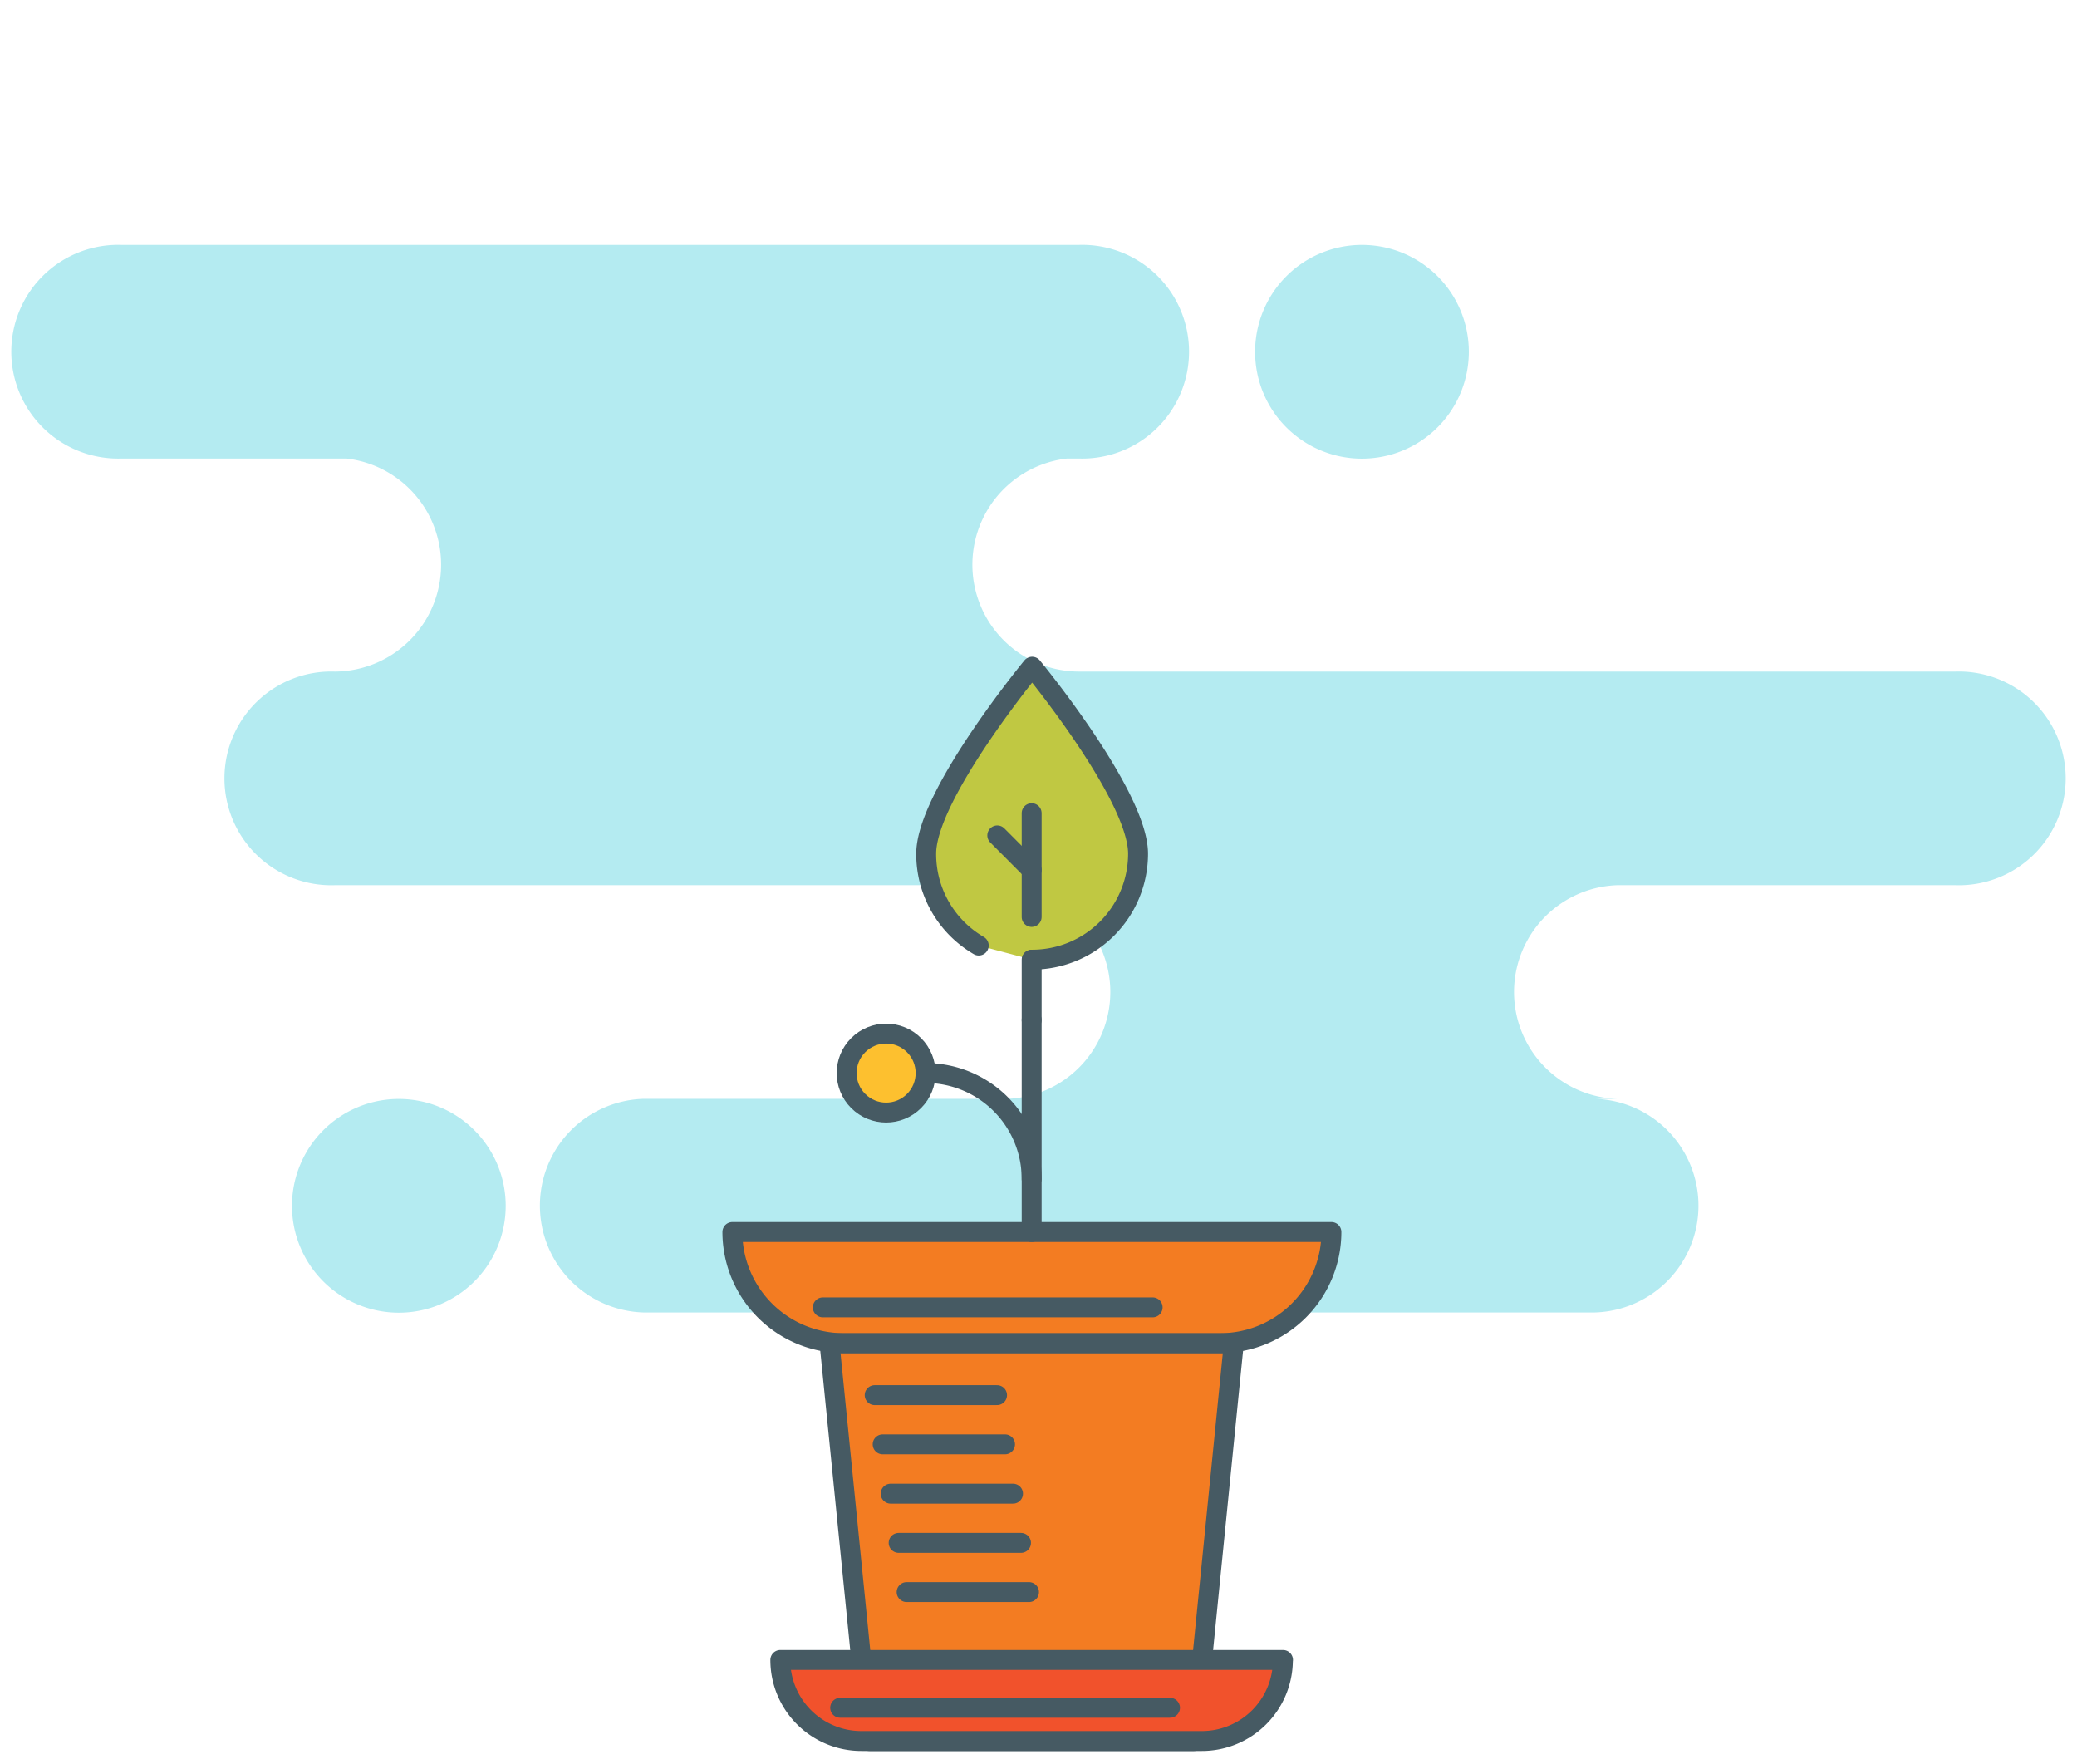 <?xml version="1.0" encoding="UTF-8"?> <svg xmlns="http://www.w3.org/2000/svg" viewBox="0 0 179.4 152.36"><defs><style>.a{fill:#afc129;opacity:0;}.b{fill:#b4ebf1;}.c{fill:#f37c22;}.d{fill:#c0c842;}.e{fill:none;}.e,.f,.g{stroke:#465a63;stroke-linecap:round;stroke-linejoin:round;stroke-width:1.72px;}.f{fill:#f1522c;}.g{fill:#fdc02f;}</style></defs><title>nascer-rmrk</title><rect class="a" width="179.4" height="152.36"></rect><path class="b" d="M117.64,39.61a9.23,9.23,0,1,0-9.23-9.22A9.22,9.22,0,0,0,117.64,39.61Z"></path><path class="b" d="M168.89,58H93.17a9.23,9.23,0,0,1-1-18.4h1a9.23,9.23,0,1,0,0-18.45H10.51a9.23,9.23,0,1,0,0,18.45H29.92a9.23,9.23,0,0,1-1,18.4,9.23,9.23,0,1,0,0,18.45H86.37a9.23,9.23,0,1,1,0,18.45H55.56a9.23,9.23,0,0,0,0,18.45h81.61a9.23,9.23,0,1,0,0-18.45h2.53a9.23,9.23,0,0,1,0-18.45h29.19a9.23,9.23,0,1,0,0-18.45Z"></path><path class="b" d="M34.46,94.91a9.23,9.23,0,1,0,9.22,9.23A9.23,9.23,0,0,0,34.46,94.91Z"></path><path class="c" d="M72.87,116H71.65l2.74,27.35h-7a7,7,0,0,0,7,7h29.41a7,7,0,0,0,7-7h-7L106.57,116h-1.22A9.61,9.61,0,0,0,115,106.4H63.26A9.61,9.61,0,0,0,72.87,116Z"></path><path class="d" d="M84.54,81.66A9.14,9.14,0,0,1,80,73.73c0-5.06,9.15-16.15,9.15-16.15s9.15,11.09,9.15,16.15a9.15,9.15,0,0,1-9.15,9.15"></path><path class="e" d="M115,106.4H63.26A9.61,9.61,0,0,0,72.87,116h32.48A9.61,9.61,0,0,0,115,106.4Z"></path><polygon class="e" points="106.57 116.01 71.65 116.01 75.09 150.36 103.13 150.36 106.57 116.01"></polygon><path class="f" d="M110.82,143.36H67.4a7,7,0,0,0,7,7h29.41a7,7,0,0,0,7-7Z"></path><line class="e" x1="71.07" y1="112.91" x2="99.56" y2="112.91"></line><line class="e" x1="72.57" y1="147.49" x2="101.06" y2="147.49"></line><line class="e" x1="75.55" y1="120.49" x2="86.12" y2="120.49"></line><line class="e" x1="76.24" y1="124.74" x2="86.81" y2="124.74"></line><line class="e" x1="76.93" y1="129" x2="87.5" y2="129"></line><line class="e" x1="77.62" y1="133.25" x2="88.19" y2="133.25"></line><line class="e" x1="78.31" y1="137.5" x2="88.88" y2="137.5"></line><line class="e" x1="89.11" y1="106.4" x2="89.11" y2="88.09"></line><path class="e" d="M89.11,101.82A9.15,9.15,0,0,0,80,92.67"></path><path class="e" d="M84.54,81.66A9.14,9.14,0,0,1,80,73.73c0-5.06,9.15-16.15,9.15-16.15s9.15,11.09,9.15,16.15a9.15,9.15,0,0,1-9.15,9.15"></path><line class="e" x1="89.11" y1="82.88" x2="89.11" y2="88.09"></line><line class="e" x1="89.11" y1="79.19" x2="89.11" y2="70.23"></line><line class="e" x1="89.11" y1="75.13" x2="86.14" y2="72.15"></line><circle class="g" cx="76.54" cy="92.67" r="3.41" transform="translate(-43.11 81.27) rotate(-45)"></circle></svg> 